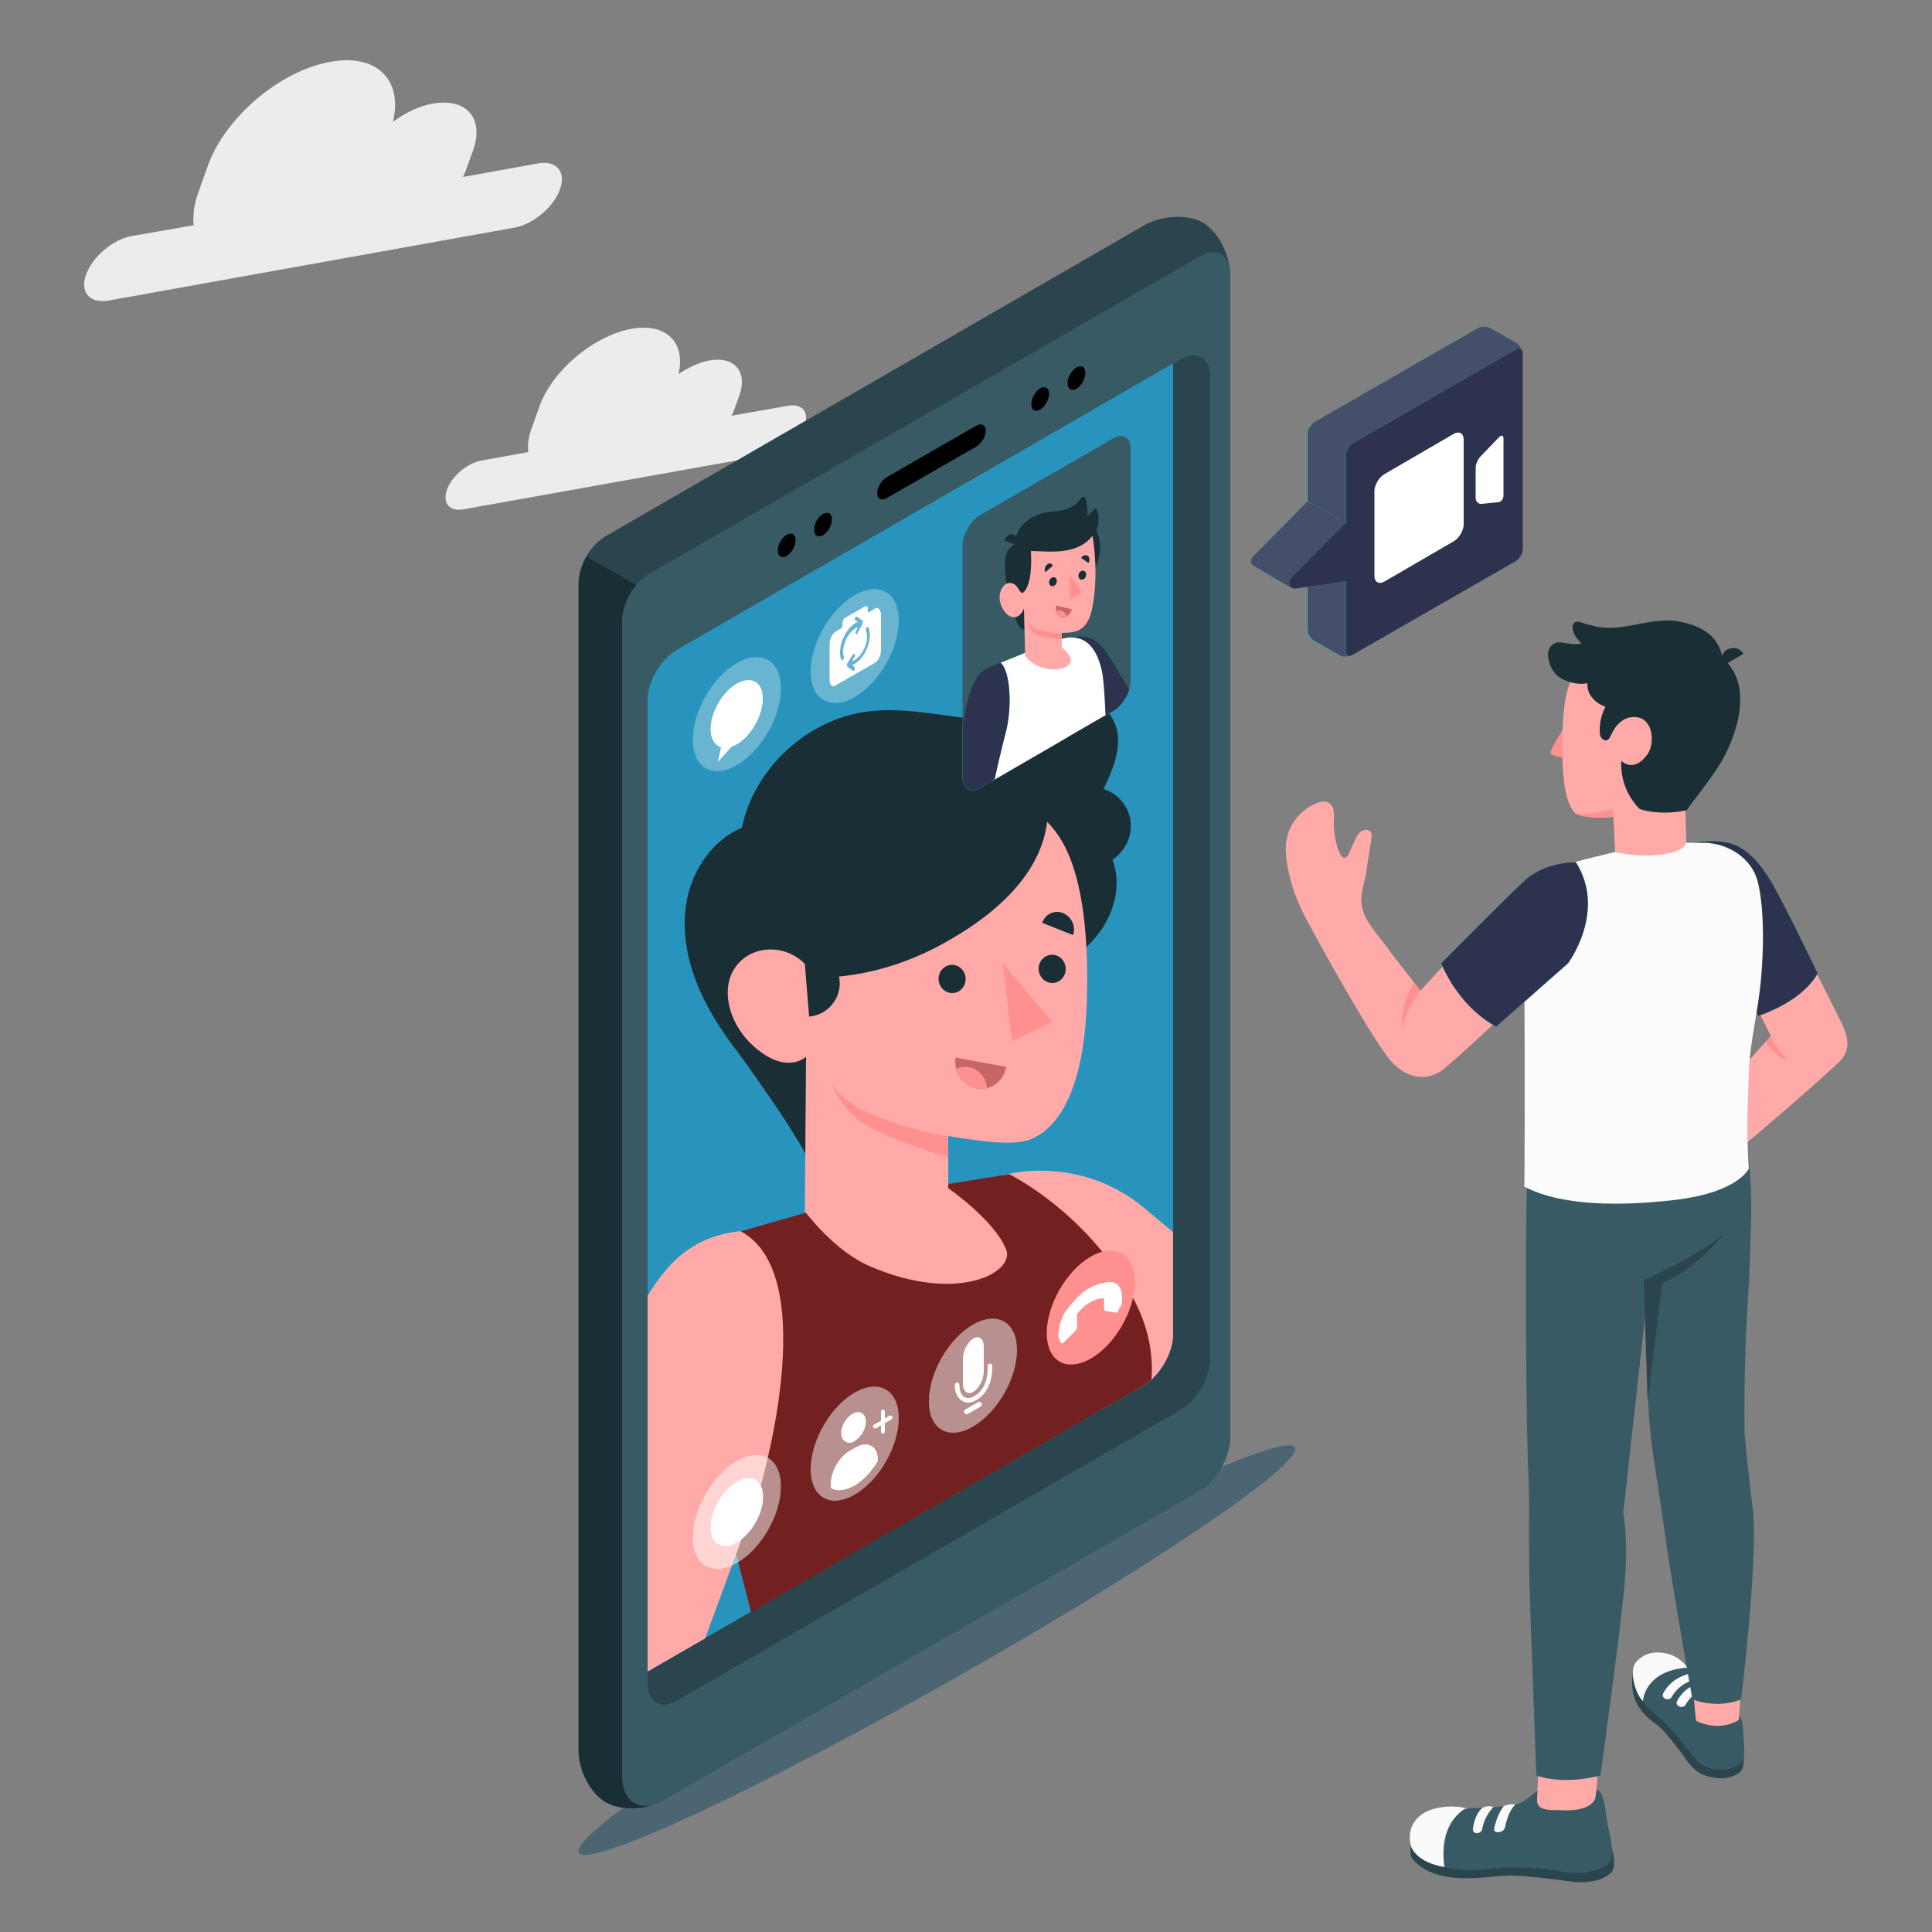 <?xml version="1.0" encoding="utf-8"?>
<!-- Generator: Adobe Illustrator 24.0.1, SVG Export Plug-In . SVG Version: 6.00 Build 0)  -->
<svg version="1.1" id="Capa_1" xmlns="http://www.w3.org/2000/svg" xmlns:xlink="http://www.w3.org/1999/xlink" x="0px" y="0px"
	 viewBox="0 0 500 500" style="enable-background:new 0 0 500 500;" xml:space="preserve">
<rect x="0" y="0" width="500" height="500" fill="#808080" stroke="none"/>
<style type="text/css">
	.st0{opacity:0.46;fill:#104765;}
	.st1{fill:#ECECEC;}
	.st2{fill:#2B454E;}
	.st3{fill:#1A2E35;}
	.st4{fill:#375A64;}
	.st5{fill:#00DFBF;}
	.st6{opacity:0.6;fill:#4363BD;}
	.st7{fill:#FFAAA8;}
	.st8{fill:#732021;}
	.st9{opacity:0.2;fill:#732021;}
	.st10{fill:#C76668;}
	.st11{fill:#FF9090;}
	.st12{fill-rule:evenodd;clip-rule:evenodd;fill:#FFFFFF;}
	.st13{opacity:0.5;fill:#FFFFFF;}
	.st14{fill:#FFFFFF;}
	.st15{opacity:0.3;fill:#FFFFFF;}
	.st16{fill:#2D334E;}
	.st17{fill:#FAFAFA;}
	.st18{fill:#FBFBFB;}
	.st19{fill:#464F69;}
</style>
<g>
	<path class="st0" d="M335.1,374.6c2.3,4.2-37.3,31-88.5,60c-51.2,29-94.5,49.1-96.8,44.9c-2.3-4.2,37.3-31,88.5-60
		C289.5,390.5,332.8,370.4,335.1,374.6z"/>
	<g id="Clouds_2_">
		<path id="XMLID_714_" class="st1" d="M139.2,42.3l-19.4,3.5c0.3-0.7,0.7-1.4,0.9-2.1l1.7-4.7c3-8.3-1.6-13.7-10.3-12.2
			c-3.5,0.6-7.1,2.3-10.4,4.7c2.6-10.8-4.2-17.7-16.2-15.5c-13,2.3-27.1,14.3-31.6,26.6l-2.5,7c-1.2,3.2-1.5,6.1-1.3,8.7L34,61.1
			C29.2,62,24,66.4,22.3,71c-1.7,4.6,0.9,7.6,5.7,6.8l105.2-18.9c4.8-0.9,10.1-5.3,11.7-9.9C146.6,44.5,144,41.4,139.2,42.3z"/>
		<path id="XMLID_682_" class="st1" d="M204,105l-14.7,2.6c0.3-0.5,0.5-1,0.7-1.6l1.3-3.5c2.3-6.3-1.2-10.4-7.8-9.2
			c-2.6,0.5-5.4,1.8-7.9,3.5c1.9-8.2-3.2-13.3-12.2-11.7c-9.8,1.8-20.5,10.8-23.8,20.1l-1.9,5.3c-0.9,2.4-1.2,4.6-1,6.5l-12.2,2.2
			c-3.6,0.7-7.6,4-8.8,7.5c-1.3,3.5,0.7,5.8,4.3,5.1l79.4-14.2c3.6-0.7,7.6-4,8.8-7.5C209.5,106.6,207.6,104.4,204,105z"/>
	</g>
	<g id="Mobile_2_">
		<path class="st2" d="M296.3,58.2l-139.1,80.3c-4.5,2.6-7.2,7.2-7.5,12.4l0,302.2c0,5.1,3.1,11,7,13.3c3.9,2.2,10.6,2,15-0.6
			l138.6-80c4.4-2.5,8-8.8,8-13.8l0-301.1c0-5.1-3.1-11-7-13.3C307.5,55.4,300.8,55.7,296.3,58.2z"/>
		<path class="st3" d="M169.9,466.8c-4.3,1.7-9.7,1.6-13.1-0.4c-3.9-2.2-7-8.2-7-13.3l0-302.2c0-2,0.5-4.1,2-6.8l12.9,7.3
			c-2.4,3-3.6,6.1-3.7,9.3l0,298.9C161,465.8,164.8,468.7,169.9,466.8z"/>
		<path class="st4" d="M168,148.5c-3.9,2.2-7,7.7-7,12.2l0,298.9c0,6.9,4.9,9.7,10.8,6.3l138.6-80c4.4-2.5,8-8.8,8-13.8l0-301.1
			c0-5.1-3.6-7.1-8-4.6L168,148.5z"/>
		<path class="st2" d="M175.2,168.3c-4.2,2.4-7.6,8.3-7.6,13.1l0,254.3c0,4.8,3.4,6.8,7.6,4.4l130.4-75.3c4.2-2.4,7.6-8.3,7.6-13.1
			l0-254.3c0-4.8-3.4-6.8-7.6-4.4L175.2,168.3z"/>
		<path class="st5" d="M303.6,345.3l0-251.2l-128.4,74.1c-4.2,2.4-7.6,8.3-7.6,13.1l0,251.2L296,358.5
			C300.2,356,303.6,350.1,303.6,345.3z"/>
		<path class="st6" d="M303.6,345.3l0-251.2l-128.4,74.1c-4.2,2.4-7.6,8.3-7.6,13.1l0,251.2L296,358.5
			C300.2,356,303.6,350.1,303.6,345.3z"/>
		<g>
			<path d="M229.5,123.5l23.1-13.3c1.4-0.8,2.5-0.2,2.5,1.3c0,1.5-1.1,3.3-2.5,4.1l-23.1,13.3c-1.4,0.8-2.5,0.2-2.5-1.3
				C227,126.1,228.2,124.3,229.5,123.5z"/>
			<g>
				<path d="M269.2,100.5c1.3-0.7,2.3-0.1,2.3,1.4c0,1.5-1,3.3-2.3,4.1c-1.3,0.7-2.3,0.1-2.3-1.4
					C266.9,103.1,267.9,101.3,269.2,100.5z"/>
				<path d="M278.6,95.1c1.3-0.7,2.3-0.1,2.3,1.4c0,1.5-1,3.3-2.3,4.1c-1.3,0.7-2.3,0.1-2.3-1.4C276.2,97.7,277.3,95.9,278.6,95.1z"
					/>
				<path d="M203.6,138.4c1.3-0.7,2.3-0.1,2.3,1.4c0,1.5-1,3.3-2.3,4.1c-1.3,0.7-2.3,0.1-2.3-1.4C201.3,141,202.3,139.1,203.6,138.4
					z"/>
				<path d="M213,133c1.3-0.7,2.3-0.1,2.3,1.4c0,1.5-1,3.3-2.3,4.1c-1.3,0.7-2.3,0.1-2.3-1.4C210.7,135.5,211.7,133.7,213,133z"/>
			</g>
		</g>
	</g>
	<g id="Character_1_">
		<path class="st7" d="M303.6,318.9v26.4c0,4-2.4,8.8-5.6,11.7c-0.6,0.6-1.3,1.1-2,1.5l-2.4,1.4c-11-9.2-19.4-16.3-19.4-16.3
			c-19-22.4-16.8-39.3-14.5-39.5c0.3,0,0.7-0.1,1.4-0.3h0c4.9-1.1,20.9-3,35.1,8.9C298,314.2,300.5,316.3,303.6,318.9z"/>
		<g>
			<path class="st8" d="M298,357c-0.6,0.6-1.3,1.1-2,1.5l-2.4,1.4l-99.2,57.3c-3.1-11.9-8.2-31.7-8.3-32c0-0.2,11.2-16.9,12-36.5
				c0.8-19.5-4.7-28.1-6.4-30c0.8-0.3,18.5-5.3,18.5-5.3l35.3-7l15.7-2.5h0c0,0,21.3,10.4,32.9,33.7
				C297.6,344.8,298.4,351.4,298,357z"/>
			<path class="st9" d="M298,357c-0.6,0.6-1.3,1.1-2,1.5l-2.4,1.4l-99.2,57.3c-3.1-11.9-8.2-31.7-8.3-32c0-0.2,11.2-16.9,12-36.5
				c0.8-19.5-4.7-28.1-6.4-30c0.8-0.3,18.5-5.3,18.5-5.3l35.3-7l15.7-2.5h0c0,0,21.3,10.4,32.9,33.7
				C297.6,344.8,298.4,351.4,298,357z"/>
		</g>
		<path class="st7" d="M191.6,318.6c-10.6,1.2-17.7,6.2-24,16.8l0,97.2l14.9-8.6l13.8-37.6C196.4,386.4,213.4,330.1,191.6,318.6z"/>
		<g>
			<g id="XMLID_2775_">
				<path id="XMLID_2779_" class="st3" d="M208.6,299.9c0.4-1.3-2.8-5.6-3.4-6.8c-1.4-2.3-2.9-4.6-4.4-6.8
					c-3.3-4.7-6.4-9.4-9.8-13.9c-3.8-5-7.3-10.2-9.8-15.9c-3.3-7.4-5-15.8-3.4-23.7c1.6-8,6.7-15.4,14.2-18.6
					c3.2-15.5,17.1-28.2,32.8-30.1c16.3-2,33.5,6.7,49.3-0.6c2-0.9,3.9-2.1,6-2.3c4.8-0.5,8.8,4.4,9.2,9.2c0.4,4.8-1.6,9.4-3.7,13.8
					c3.7,1.1,6.6,4.6,7,8.4c0.5,3.8-1.5,7.8-4.7,9.9c2.7,7,0.1,15.2-5,20.8s-12.1,8.9-19.2,11.3c-7.1,2.4-14.5,4-21.4,7
					C226,268.5,213.4,283,208.6,299.9z"/>
			</g>
			<g id="XMLID_939_">
				<g id="XMLID_940_">
					<g id="XMLID_1397_">
						<path id="XMLID_1401_" class="st7" d="M271,212.7c3.7,3.8,11.1,12.8,10.3,45.5c-0.7,27.7-9.7,34.5-14.2,36.5
							c-4.5,2-13.2,0.7-21.7-0.7l0,13.5c0,0,12,8.3,15,15.9c2.3,5.9-12.6,14.1-35.3,4.3c-9.3-4-16.8-14.2-16.8-14.2l0.3-40
							c0,0-5,4.8-13.4-2.6c-7-6.1-9.3-16.4-3.8-21.9c5.4-5.5,15.5-4,19.3,3.9c0,0,15.2,1.3,33.2-8.6
							C261.8,234.5,269.7,223.4,271,212.7z"/>
					</g>
					<g id="XMLID_1129_">
						<path id="XMLID_1130_" class="st3" d="M249.9,253.2c0.1,2-1.4,3.7-3.3,3.8c-1.9,0.1-3.6-1.5-3.7-3.5c-0.1-2,1.4-3.7,3.3-3.8
							C248.2,249.6,249.8,251.2,249.9,253.2z"/>
					</g>
					<g>
						<g id="XMLID_1118_">
							<path id="XMLID_1126_" class="st10" d="M247.3,273.7l13.1,2.4c-0.6,3.7-4,6.2-7.6,5.6C249.2,281,246.7,277.4,247.3,273.7z"/>
						</g>
						<path class="st11" d="M252.8,281.7c0.9,0.2,1.8,0.1,2.6-0.1c-0.1-3-2.6-5.5-5.7-5.5c-0.8,0-1.6,0.2-2.3,0.5
							C248.1,279.1,250.1,281.2,252.8,281.7z"/>
					</g>
					<g id="XMLID_953_">
						<path id="XMLID_1023_" class="st3" d="M277.7,242l-8-3.2c0.8-2.2,3.2-3.4,5.4-2.5C277.3,237.2,278.5,239.7,277.7,242z"/>
					</g>
					<g id="XMLID_945_">
						<path id="XMLID_946_" class="st3" d="M275.8,250.6c0.1,2-1.4,3.7-3.3,3.8c-1.9,0.1-3.6-1.5-3.7-3.5c-0.1-2,1.4-3.7,3.3-3.8
							C274.1,247,275.7,248.6,275.8,250.6z"/>
					</g>
					<g id="XMLID_943_">
						<polygon id="XMLID_944_" class="st11" points="259.5,249.2 261.9,269.5 272.3,264.5 						"/>
					</g>
					<g id="XMLID_941_">
						<path id="XMLID_942_" class="st11" d="M245.4,294c-8.9-1.2-27.2-6.5-30.1-13.8c0,0,0.9,4.6,6.4,9.3c5.5,4.7,23.7,10,23.7,10
							L245.4,294z"/>
					</g>
				</g>
			</g>
			<path id="XMLID_620_" class="st3" d="M209.4,263.1c4.7-0.4,8.3-4.6,7.9-9.3c-0.4-4.7-4.6-8.3-9.3-7.9L209.4,263.1z"/>
		</g>
	</g>
	<g id="Icons">
		<g>
			<path class="st11" d="M282.3,351.6c6.3-3.6,11.4-12.5,11.4-19.8c0-7.3-5.1-10.2-11.4-6.6c-6.3,3.6-11.4,12.5-11.4,19.8
				C270.9,352.3,276,355.2,282.3,351.6z"/>
			<path id="XMLID_393_" class="st12" d="M275.8,346.9c0.4-0.4,2.2-2.1,2.5-2.5c0.3-0.4,0.5-0.6,0.5-1.2c-0.1-0.6-0.1-2.1-0.1-2.6
				c0-0.5,0.1-0.8,0.5-1.1c0.4-0.4,1.4-1.7,3.2-2.6c1.3-0.8,2.6-0.9,3-0.9c0.4,0,0.4,0.4,0.3,0.8c0,0.3,0,0.8,0,1.2
				c0,0.1,0,0.2,0,0.3c0,0.2,0.1,0.4,0.1,0.6c0.1,0.3,0.2,0.4,0.4,0.4c0.2,0,1.8,0.3,2.4,0.4c0.7,0.1,0.8-0.4,0.9-0.7
				c0.1-0.3,0.3-0.6,0.5-0.9c0.2-0.3,0.4-0.9,0.4-1.6c0-0.7,0.1-2.6-1-3.9c-0.3-0.3-0.6-0.5-0.9-0.6c-1-0.4-2.2-0.1-2.5-0.1
				c-0.3,0.1-4.2,0.5-7.7,4.4c-3.5,4-3.2,4.3-3.6,5.3c-0.4,0.9-1,3.5-0.7,4.6c0.3,1,0.7,1.6,0.9,1.5
				C275.2,347.5,275.5,347.2,275.8,346.9z"/>
		</g>
		<g>
			<path class="st13" d="M251.8,369.2c6.3-3.6,11.4-12.5,11.4-19.8c0-7.3-5.1-10.2-11.4-6.6c-6.3,3.6-11.4,12.5-11.4,19.8
				C240.3,369.9,245.5,372.9,251.8,369.2z"/>
			<g>
				<path class="st14" d="M251.9,360.2L251.9,360.2c-1.5,0.9-2.7-0.1-2.7-2.1v-6.4c0-2,1.2-4.4,2.7-5.3l0,0c1.5-0.9,2.7,0.1,2.7,2.1
					v6.4C254.6,357,253.4,359.3,251.9,360.2z"/>
				<path class="st14" d="M250.6,363c-0.6,0-1.2-0.2-1.7-0.5c-1.2-0.8-1.8-2.2-1.8-4.1c0-0.4,0.3-0.6,0.6-0.6c0.4,0,0.6,0.3,0.6,0.6
					c0,1.4,0.4,2.6,1.2,3.1c0.6,0.4,1.3,0.4,2.1,0.1c3.8-1.7,4.1-6.2,4-8c0-0.4,0.3-0.7,0.6-0.7c0,0,0,0,0,0c0.3,0,0.6,0.3,0.6,0.6
					c0.1,4.4-1.7,7.8-4.8,9.2C251.6,362.9,251.1,363,250.6,363z"/>
				<path class="st14" d="M250.2,366c-0.2,0-0.4-0.1-0.6-0.3c-0.2-0.3-0.1-0.7,0.2-0.9l3.3-1.9c0.3-0.2,0.7-0.1,0.9,0.2
					s0.1,0.7-0.2,0.9l-3.3,1.9C250.5,366,250.3,366,250.2,366z"/>
			</g>
		</g>
		<g>
			<path class="st13" d="M221.2,386.8c6.3-3.6,11.4-12.5,11.4-19.8c0-7.3-5.1-10.2-11.4-6.6c-6.3,3.6-11.4,12.5-11.4,19.8
				C209.8,387.5,214.9,390.5,221.2,386.8z"/>
			<g id="XMLID_1298_">
				<g id="XMLID_1302_">
					<path id="XMLID_1303_" class="st14" d="M219.8,373.4c-0.4,0-0.7-0.1-1-0.3c-0.7-0.4-1.1-1.2-1.1-2.2c0-1.9,1.3-4.1,2.9-5v0
						c0.9-0.5,1.8-0.6,2.4-0.2c0.7,0.4,1.1,1.2,1.1,2.2c0,1.9-1.3,4.1-2.9,5C220.8,373.3,220.3,373.4,219.8,373.4z"/>
				</g>
				<path class="st14" d="M230.9,366.6c-0.1-0.3-0.5-0.3-0.7-0.2l-1.2,0.7v-1.8c0-0.3-0.2-0.5-0.5-0.5c-0.3,0-0.5,0.2-0.5,0.5v2.4
					l-1.8,1c-0.3,0.1-0.3,0.5-0.2,0.7c0.1,0.2,0.3,0.3,0.5,0.3c0.1,0,0.2,0,0.3-0.1l1.2-0.7v1.6c0,0.3,0.2,0.5,0.5,0.5
					c0.3,0,0.5-0.2,0.5-0.5v-2.2l1.8-1C230.9,367.2,231,366.9,230.9,366.6z"/>
				<g id="XMLID_1299_">
					<path id="XMLID_1300_" class="st14" d="M225.5,374.2c-1.1-0.6-2.5-0.5-3.9,0.3l-1.6,0.9c-2.8,1.6-5,5.4-5,8.6v1.1
						c1.6,0.9,3.7,0.7,6.1-0.6c2.4-1.4,4.5-3.7,6.1-6.4v-0.3C227.2,376.1,226.6,374.8,225.5,374.2z"/>
				</g>
			</g>
		</g>
		<g>
			<path class="st13" d="M190.7,404.5c6.3-3.6,11.4-12.5,11.4-19.8c0-7.3-5.1-10.2-11.4-6.6c-6.3,3.6-11.4,12.5-11.4,19.8
				C179.3,405.2,184.4,408.1,190.7,404.5z"/>
			<path class="st14" d="M190.7,399.2c3.8-2.2,6.8-7.5,6.8-11.8c0-4.4-3.1-6.1-6.8-3.9c-3.8,2.2-6.8,7.5-6.8,11.8
				S186.9,401.3,190.7,399.2z"/>
		</g>
		<g>
			<path class="st15" d="M190.7,198c6.3-3.6,11.4-12.5,11.4-19.8c0-7.3-5.1-10.2-11.4-6.6c-6.3,3.6-11.4,12.5-11.4,19.8
				C179.3,198.7,184.4,201.7,190.7,198z"/>
			<path class="st14" d="M190.7,176.9c-3.8,2.2-6.8,7.5-6.8,11.8c0,2.6,1.1,4.2,2.7,4.7l-0.8,3.8l3.5-3.9c0.4-0.2,0.9-0.4,1.3-0.6
				c3.8-2.2,6.8-7.5,6.8-11.8C197.5,176.5,194.5,174.8,190.7,176.9z"/>
		</g>
		<g>
			<path class="st15" d="M221.2,180.4c6.3-3.6,11.4-12.5,11.4-19.8c0-7.3-5.1-10.2-11.4-6.6c-6.3,3.6-11.4,12.5-11.4,19.8
				C209.8,181.1,214.9,184,221.2,180.4z"/>
			<path class="st14" d="M226.4,157.5l-1.8,1.1v-1c0-0.6-0.3-0.9-0.7-0.7l-5.2,3c-0.4,0.2-0.7,0.9-0.7,1.5v1l-1.8,1.1
				c-0.8,0.5-1.5,1.9-1.5,3.2v9.3c0,1.3,0.7,1.9,1.5,1.4l10.3-5.9c0.8-0.5,1.5-1.9,1.5-3.2V159C227.9,157.7,227.2,157,226.4,157.5z
				 M218.2,170.7c-0.1,0.1-0.1,0.1-0.2,0.1c-0.1,0.1-0.3,0.1-0.3-0.1c-0.2-0.5-0.3-1.2-0.3-1.9c0-2.9,1.8-6.2,3.9-7.5
				c0.2-0.1,0.4-0.2,0.7-0.3l-0.6-0.4c-0.2-0.1-0.2-0.4-0.1-0.7c0.1-0.3,0.3-0.4,0.5-0.3l1.4,1c0.1,0.1,0.1,0.2,0.1,0.4
				c0,0.2,0,0.4-0.1,0.5l-1.3,2.4c0,0.1-0.1,0.1-0.1,0.2c-0.1,0.1-0.3,0.1-0.3,0c-0.1-0.2-0.1-0.5,0-0.8l0.6-1
				c-0.2,0.1-0.4,0.2-0.7,0.3c-1.7,1-3.2,3.7-3.2,6c0,0.6,0.1,1.1,0.3,1.6C218.4,170.1,218.4,170.5,218.2,170.7z M221.2,171.8
				c-0.2,0.1-0.5,0.2-0.7,0.3l0.6,0.5c0.1,0.1,0.2,0.5,0.1,0.7c-0.1,0.1-0.1,0.2-0.2,0.3c-0.1,0.1-0.2,0.1-0.3,0l-1.4-1.1
				c-0.1-0.1-0.1-0.2-0.1-0.4c0-0.2,0.1-0.4,0.1-0.5l1.4-2.2c0.2-0.2,0.4-0.3,0.5-0.1c0.1,0.2,0.1,0.5-0.1,0.8l-0.6,1
				c0.2-0.1,0.4-0.2,0.7-0.3c1.7-1,3.2-3.7,3.2-6c0-0.6-0.1-1.1-0.3-1.6c-0.1-0.2,0-0.5,0.2-0.8c0.2-0.2,0.4-0.2,0.5,0
				c0.2,0.5,0.3,1.2,0.3,1.9C225.1,167.2,223.4,170.5,221.2,171.8z"/>
		</g>
	</g>
	<g id="Box_Character">
		<path class="st4" d="M288,113.5l-34.3,19.8c-2.6,1.5-4.6,5.1-4.6,8.1v59.8c0,3,2.1,4.2,4.6,2.7L288,184c2.6-1.5,4.6-5.1,4.6-8.1
			l0-59.8C292.7,113.2,290.6,112,288,113.5z"/>
		<g id="XMLID_399_">
			<path class="st5" d="M292.3,178.4c-0.7,2.3-2.4,4.6-4.3,5.7l-1.9,1.1l-0.9,0.5c-3-4.2-5.7-8.1-5.7-8.1c-1-2.7-1.6-5.1-2.1-7
				c0,0,0,0,0,0c-0.8-3.4-1-5.5-1-5.5s0,0,0,0c0.3-0.1,3.3-1,5.9,0c1.6,0.6,3.3,2.3,4.5,4.3C287.9,171,290.2,174.9,292.3,178.4z"/>
			<path class="st16" d="M292.3,178.4c-0.7,2.3-2.4,4.6-4.3,5.7l-1.9,1.1l-0.9,0.5c-3-4.2-5.7-8.1-5.7-8.1c-1-2.7-1.6-5.1-2.1-7
				c0,0,0,0,0,0c-0.8-3.4-1-5.5-1-5.5s0,0,0,0c0.3-0.1,3.3-1,5.9,0c1.6,0.6,3.3,2.3,4.5,4.3C287.9,171,290.2,174.9,292.3,178.4z"/>
			<g>
				<path class="st14" d="M286.1,185.1l-0.9,0.5l-8.8,5.1l-1.3,0.8l-17.6,10.2l-0.7,0.4l-0.1-3l0.9-14.1c0-2.7,1.4-13.5,1.4-13.5
					l4-1.6l2.4-1l0.8-0.3l0.3-0.1l6.7-2.7c0.4-0.2,0.9-0.3,1.3-0.4c0,0,0,0,0,0c0.1,0,0.3-0.1,0.4-0.1c0.6-0.1,1.1-0.2,1.6-0.3h0
					c5-0.4,7.6,3.3,8.8,9.3C285.6,176.1,285.9,180.2,286.1,185.1z"/>
			</g>
			<path class="st5" d="M260.5,188.7c0,0-1.7,6.5-3.1,13l-0.7,0.4l-3.2,1.9c-2.4,1.3-4.4,0-4.4-2.8v-13.5c0.9-5.7,1.9-9.5,3.4-12
				c1.5-2.6,3.9-3.3,6.4-4.2C261.1,173.1,262.1,181.2,260.5,188.7z"/>
			<path class="st16" d="M260.5,188.7c0,0-1.7,6.5-3.1,13l-0.7,0.4l-3.2,1.9c-2.4,1.3-4.4,0-4.4-2.8v-13.5c0.9-5.7,1.9-9.5,3.4-12
				c1.5-2.6,3.9-3.3,6.4-4.2C261.1,173.1,262.1,181.2,260.5,188.7z"/>
			<g id="XMLID_530_">
				<g id="XMLID_516_">
					<path class="st3" d="M263.6,140.3c0,0-2.3,0.8-3.1,2.9c-0.7,1.9-0.5,6,0.5,10.4c1,4.4,1.9,7,2.5,8.1c0.6,1.2,1.7,1.3,1.7,1.3
						l-0.1-5.4l-0.2-3.7c0,0,2.1-3.7,2.3-6.4c0.3-3.5-0.3-4.8-0.3-4.8L263.6,140.3z"/>
					<path id="XMLID_521_" class="st3" d="M263.1,141l-3.2-1.1c0.5-1.2,1.5-1.9,2.4-1.6C263.2,138.6,263.5,139.8,263.1,141z"/>
					<path id="XMLID_520_" class="st3" d="M267.3,144.8c0,5.6,3.9,9.4,8.7,8.5c4.8-0.9,8.7-6.1,8.7-11.6c0-5.6-3.9-9.4-8.7-8.5
						C271.2,134.1,267.3,139.3,267.3,144.8z"/>
					<path id="XMLID_519_" class="st7" d="M265,153.2c-0.8,0.9-1.4-1-2.1-1.7c-0.7-0.7-2.8-1.4-3.9,1.4c-1.1,2.9,1,6.1,2.6,6.7
						c2.4,0.8,3.4-2.1,3.4-2.1l0.3,12.1c2.3,3.6,7.7,4.3,10.3,3.1c2.9-1.3,1.1-3.5-0.8-5.2l0-3.7c0,0,2.6,0,3.9-0.5
						c2.1-0.8,3.3-2.8,3.9-5.6c1-4.5,1.4-11.8,0-19.9c-2.4-1.7-10.7,0.1-15.8,4.7C267.2,150,265.8,152.3,265,153.2z"/>
					<path class="st3" d="M283.8,131.8c-0.1-0.1-0.2-0.2-0.3-0.2c-0.1,0-0.2,0.1-0.3,0.2c-0.3,0.3-1,1.1-1.9,1.8c0.2-1,0.2-2,0-3
						c-0.1-0.6-0.2-2-0.9-2c-0.4,0-0.7,0.4-1,0.8c-2.6,3.3-6,2.6-9.2,3.3c-2.6,0.6-5.8,2.4-7,5.5c-0.5,1.5-0.6,2.9,0.4,3.6
						c0.9,0.6,2.1,0.8,3.2,0.8c5.3,0.1,12.8,1.3,16.7-5c0.6-0.9,0.8-1.9,0.8-3.1C284.4,133.3,284.2,132.6,283.8,131.8
						C283.8,131.8,283.8,131.8,283.8,131.8z"/>
					<path id="XMLID_518_" class="st11" d="M274.8,163.9c0,0-4.8-0.3-6.5-1c-1.1-0.5-2-1.5-2.3-2.2c0,0,0.3,1.6,1.3,2.9
						c1.2,1.6,7.5,1.8,7.5,1.8L274.8,163.9z"/>
				</g>
				<g id="XMLID_446_">
					<path id="XMLID_512_" class="st3" d="M273.5,150.4c0,0.6-0.4,1.2-1,1.3c-0.5,0.1-1-0.3-1-1c0-0.6,0.4-1.2,1-1.3
						C273.1,149.3,273.5,149.7,273.5,150.4z"/>
					<path id="XMLID_504_" class="st3" d="M272.5,146.4l-2,1.7c-0.3-0.6-0.1-1.5,0.5-2C271.5,145.6,272.2,145.8,272.5,146.4z"/>
					<path id="XMLID_455_" class="st10" d="M273.4,156.7l4,1c-0.4,1.4-1.6,2.3-2.7,2C273.6,159.4,273,158.1,273.4,156.7z"/>
					<path class="st11" d="M274.1,158c-0.3,0-0.5,0.1-0.7,0.1c0.2,0.7,0.6,1.3,1.3,1.5c0.5,0.1,0.9,0,1.4-0.2
						C275.7,158.6,275,158,274.1,158z"/>
					<path id="XMLID_454_" class="st3" d="M281.7,145.7l-1.9-1.3c0.4-0.7,1.1-0.9,1.6-0.6C282,144.1,282.1,145,281.7,145.7z"/>
					<path id="XMLID_533_" class="st3" d="M281.1,148.7c0,0.6-0.4,1.2-1,1.3c-0.5,0.1-1-0.3-1-1c0-0.6,0.4-1.2,1-1.3
						C280.7,147.6,281.1,148.1,281.1,148.7z"/>
					<polygon id="XMLID_532_" class="st11" points="276.6,148.5 277,155.1 280,153.3 					"/>
				</g>
			</g>
		</g>
	</g>
	<g id="Character_2_">
		<g>
			<g id="XMLID_5282_">
				<path id="XMLID_1309_" class="st7" d="M439.7,218.1c8.4-0.6,12.7,1.1,18,10.2c5.9,10.2,18.4,35.4,19.2,37.1
					c1.4,3.2,2.1,6.6-1,9.5c-8.3,7.8-24,21-24,21l-5.8-14.2l12.2-13.6l-10.3-20.5L439.7,218.1z"/>
			</g>
			<path class="st11" d="M458.2,268.2c1.6,3,4.5,6.4,4.5,6.4s-3.6-1.3-5.7-5L458.2,268.2z"/>
			<path class="st5" d="M437.7,218.2c0,0,5.2-1.1,9.5-0.1c4.3,1,7.9,4.4,11.6,10.8c3.7,6.5,11.6,23,11.6,23s-3,6.7-15.3,11
				l-14.8-21.4L437.7,218.2z"/>
			<path class="st16" d="M437.7,218.2c0,0,5.2-1.1,9.5-0.1c4.3,1,7.9,4.4,11.6,10.8c3.7,6.5,11.6,23,11.6,23s-3,6.7-15.3,11
				l-14.8-21.4L437.7,218.2z"/>
		</g>
		<g id="XMLID_1112_">
			<g>
				<path class="st2" d="M365.4,476.3c-0.4,1.2-0.5,3.6-0.1,4.4c0.4,0.9,3.1,3.8,8.5,4.9c5.4,1.1,12.8,0,16-0.2
					c3.2-0.2,13.2,1,16.4,1.5c5,0.7,8.9-0.4,10.7-2.2c0.7-0.7,0.8-1.7,0.8-2.6c-0.1-2.1-0.3-2.5-0.5-3.6L365.4,476.3z"/>
				<g id="XMLID_1307_">
					<g id="XMLID_1308_">
						<path id="XMLID_1316_" class="st4" d="M416.3,473.2c0.1,0.4,0.2,0.8,0.3,1.3c0.4,2.1,0.7,4.4,0.5,6.5
							c-0.6,1.6-2.4,2.5-3.8,2.9c-3.8,1.2-6.6,1-10.8,0.2c-2.5-0.5-9.7-1-12.7-0.8c-3.3,0.2-7.8,0.9-11.1,0.6
							c-2.8-0.3-5.6-0.6-8.2-1.7c-2.2-0.9-4.4-2.1-5-4.4c-0.6-4.8,1.3-6.9,3.6-8.2c2.4-1.4,5.5-1.2,8.9-1.5c3.1-0.2,5.4-0.2,8.1-0.4
							c1.9-0.1,5.3-0.4,7.1-1c2.1-0.7,4.2-3.3,5.1-3.4c0,0,13.8-0.1,15.1,0c1.5,0.1,2,4.8,2.2,5.9c0.1,0.8,0.2,1.7,0.4,2.4
							C416,472.2,416.2,472.7,416.3,473.2z"/>
					</g>
				</g>
				<path class="st17" d="M373.8,483.2c-0.4-3.4-1-10.9,5.3-15.1l0.8,0c0,0-3.7-1.3-8.7,0s-7.3,5.4-6,9.7
					C365.1,477.8,366.3,481.9,373.8,483.2z"/>
				<path class="st17" d="M392.2,467c-2,1.8-2.7,5.9-2.7,5.9c-0.3,1.5-3.1,1.8-2.8,0.3c0,0,0.6-3.3,2.4-5.7
					C389.1,467.5,390.4,466.7,392.2,467z"/>
				<path class="st17" d="M386.5,467.7c0,0-2.2,1.9-2.9,5.6c-0.3,1.5-2.6,1.5-2.4,0c0,0,0.3-3.6,2.4-5.4
					C384.4,467.4,385.8,467.3,386.5,467.7z"/>
			</g>
			<g>
				<g id="XMLID_5230_">
					<path id="XMLID_5231_" class="st7" d="M413.8,453.3c0,0-0.4,8.9-0.9,11.8c-0.3,1.7-2.6,3.6-8.2,3.4c-4-0.1-7.1,0.2-6.9-2.9
						l0.4-9.1L413.8,453.3z"/>
				</g>
			</g>
			<g>
				<path id="XMLID_5229_" class="st2" d="M422.6,432.4c-0.2,2.4-0.5,4.6,0.5,7.3c1.4,3.8,4.4,5.6,6.2,7.1c1.8,1.5,3.5,3.9,5.1,5.9
					c1.7,2.1,2.1,3.5,4.8,5.7c1.7,1.4,6.4,2.5,9.2,1.3c2.3-1,3-1.7,2.9-5.2c-0.1-3.4-11.1-4.6-11.1-4.6L422.6,432.4z"/>
				<path id="XMLID_1306_" class="st4" d="M449.9,444.1c0.9,0.3,1.2,2,1.3,5.4c0.1,2.6,1.2,6.3-2.5,7.9c-3,1.3-7.8,0.4-9.8-2
					c-2.5-3-4.2-5.7-7.8-9.3c-3.1-3.2-6.4-4.3-7.8-10.6c-0.9-4.1-0.2-5.8,2.7-7c4-1.6,10.2,3.7,13.4,4.5
					C442.2,433.8,449,443.8,449.9,444.1z"/>
				<path id="XMLID_1296_" class="st17" d="M439.5,433.1c-0.2,0-0.3-0.1-0.5-0.2c-5.7,0.5-8,4.2-8.6,5.4c-0.5,1.1,1.1,2,2.1,1.1
					c2.2-4.2,6.8-5.1,8.6-5.3C440.4,433.5,439.9,433.2,439.5,433.1z"/>
				<path id="XMLID_1295_" class="st17" d="M442,435c-5.3,0.7-7.5,4.2-8,5.3c-0.5,1.1,1.1,2,2.1,1.1c1.8-3.3,5-4.6,7.2-5.1
					C442.9,435.9,442.4,435.4,442,435z"/>
				<g id="XMLID_1293_">
					<path id="XMLID_1294_" class="st7" d="M450.5,438l-0.5,7.1c0,0-4.5,3.3-11,0.3c-0.2-0.4-0.7-6.8-0.7-6.8L450.5,438z"/>
				</g>
				<path id="XMLID_1291_" class="st17" d="M425.2,440.2c0,0,0.3-7.6,11.1-8.6l0.6,0.3c0,0-1.7-3-5.3-3.9c-3.6-0.9-6.4,0-8.3,2.3
					C421.5,432.6,423.4,438.8,425.2,440.2z"/>
			</g>
			<g id="XMLID_1207_">
				<path id="XMLID_1289_" class="st4" d="M453.6,390.5c-1.5-12.5-2.1-19.4-2.1-19.4s-0.3-17.6,0.8-33.8c0.5-7.1,0.7-15,0.9-22.1
					c0.2-10.4-0.9-19-1.9-23.6c0,0-55.3-11-56,9.3c-0.8,24.3-0.2,73.2,0.2,79.5c0.5,8.9-0.1,17.9,0.5,35.2
					c0.5,14.4,1.6,43.9,1.6,43.9c7.6,2.6,16.6,0,16.6,0s5.7-41.2,6.4-51.4c0.7-11-0.5-16.6-0.5-16.6l5.7-51.4c0,0,0.4,16.5,0.9,25.4
					c0.5,8.9,1.8,14.4,4.1,30.9c2,14.4,7.2,43.4,7.2,43.4c7,2.6,12.6,0,12.6,0S455.1,403,453.6,390.5z"/>
			</g>
			<g id="XMLID_1115_">
				<path id="XMLID_1199_" class="st2" d="M446,319.5c0,0-6.9,8.8-15.8,12.6c0,0-3.9,31.1-3.8,30.5l-1-31.3
					C425.4,331.4,438.6,325.5,446,319.5z"/>
			</g>
		</g>
		<g>
			<polygon id="XMLID_1100_" class="st7" points="417.5,210.4 418.4,228.9 436.7,227.9 436.1,206.4 			"/>
			<path id="XMLID_1099_" class="st18" d="M454.7,227.5c-1.5-5-6.9-9.2-13.6-9.4c-1.5,0-4.7,0-4.7,0c-0.8,3.1-10.3,4.3-18.5,2.4
				c-2.5,0.6-12.7,3.1-14.8,3.8c-5.9,1.9-7.7,7.9-8.6,27.1c0,0,0.2,37.7,0,55.7c10.3,5.4,26.3,4.8,37.6,3.6
				c17.8-1.8,20.5-8.3,20.5-8.3c-0.7-10.5-0.3-14.5,0-24.8c0.2-7.8,2.5-16,3.2-24.9C456.9,239.7,455.8,231,454.7,227.5z"/>
			<g id="XMLID_5176_">
				<g id="XMLID_5181_">
					<path id="XMLID_5182_" class="st11" d="M405.2,187.7c0,0-4.4,6.6-3.9,7.3c0.5,0.7,3.7,1.2,3.7,1.2L405.2,187.7z"/>
				</g>
				<g id="XMLID_1048_">
					<path id="XMLID_1098_" class="st7" d="M417.3,169.3c-8.8,1.9-12.4,4.5-12.9,19.6c-0.5,14.7,1.3,19.5,3.2,21.5
						c1.3,1.3,8.5,1.6,12.2,0.6c4.6-1.3,14.9-4.9,19.7-12.3c5.7-8.7,7.2-20.5,1.1-25.3C432.1,166.6,420.9,168.6,417.3,169.3z"/>
				</g>
				<path class="st11" d="M407.6,210.4c1.1,1.1,6.1,1.5,9.9,1l0-2.2C417.5,209.2,413.1,211.1,407.6,210.4z"/>
			</g>
			<g id="XMLID_528_">
				<g id="XMLID_1039_">
					<g id="XMLID_1041_">
						<path id="XMLID_1044_" class="st3" d="M403.2,175c1.7,1.4,5.2,2.4,7.6,1.8c0,0-0.1,1.9,0.9,3.3c1,1.4,2.3,2.3,3.8,2.8
							c-1,1.9-1.5,4-1.5,6.1c0,0.7,0,1.4,0.4,1.9c0.7,1,1.7,0.9,2.2,0c0.6-1.1,1-2.2,1.9-3.2c1-1.1,2.3-2,3.8-2.1
							c5.6-0.6,6.2,6.7,4,9.7c-3.6,4.9-6.7,1.6-6.7,1.6s-0.8,7,4.8,12.5c0,0,4.9,1.8,12.1,0.3c4.9-6.8,8-10.1,10.7-15.9
							c5.6-12.4,2.9-20.1-1.4-23.4c-0.9-5.7-5.3-8.3-10.5-9.4c-7.7-1.8-14.8,2.8-22.4,1.1c-1.2-0.3-2.5-0.6-3.7-1
							c-0.5-0.2-1-0.3-1.5-0.1c-0.6,0.3-0.8,1-0.7,1.7c0.1,1.5,1.6,3.1,2.3,3.9c-2.3,0.3-4.1-0.2-5-0.3c-0.6-0.1-1.2-0.1-1.7,0.1
							c-1.3,0.4-2,1.8-2,3.1C400.8,171.6,401.6,173.7,403.2,175z"/>
					</g>
				</g>
				<g id="XMLID_1020_">
					<g id="XMLID_1022_">
						<path id="XMLID_1037_" class="st3" d="M445.9,172.3l5.3-3.1c-0.9-1.5-2.7-1.9-4.2-1.1C445.5,169,445.1,170.9,445.9,172.3z"/>
					</g>
				</g>
			</g>
		</g>
		<path id="XMLID_1315_" class="st7" d="M338.8,239.2c1.4,2.7,17.3,31.8,21.9,36.2c3.3,3.1,8.4,5.3,13.6,0.7
			c9.8-8.4,24.5-22.8,24.5-22.8c11.9-6.9,13.2-22.6,7.8-28c0,0-4.8-3.6-11.9,3.1c-11.9,11.2-27.1,28-27.1,28
			c-2.9-3.9-5.5-6.9-8.7-11.3c-2.5-3.5-6.4-7.2-6.6-11.8c-0.1-2.4,0.8-4.8,1.2-7.1c0.5-3,0.9-6.1,1.4-9.1c0.1-0.6,0.2-1.3-0.2-1.8
			c-0.5-0.8-1.7-0.6-2.5-0.1c-0.8,0.6-1.3,1.6-1.7,2.6c-0.5,1-0.9,2.1-1.4,3.1c-0.2,0.5-0.6,1-1.1,1.1c-1.3,0-2.1-3.4-2.3-4.4
			c-0.4-1.9-0.6-3.8-0.5-5.7c0.1-1.4,0.1-3.1-1.1-4c-1-0.7-2.3-0.5-3.4,0c-3,1.2-5.4,3.5-6.8,6.4c-1.9,4.1-1.1,8.8,0,13
			C334.9,231.5,336.7,235.4,338.8,239.2z"/>
		<path class="st11" d="M367.6,256.4c-3,3.3-4.8,9.8-4.8,9.8s-0.3-6.9,3.2-11.8L367.6,256.4z"/>
		<g>
			<path class="st5" d="M407.8,223.1c-4.7,0.2-9.2,1.4-12.8,4.4c-2.7,2.3-22,21.8-22,21.8s4,10.8,14.2,16.4l18.6-16.4
				C405.8,249.3,415.9,235.8,407.8,223.1z"/>
		</g>
		<g>
			<path class="st16" d="M407.8,223.1c-4.7,0.2-9.2,1.4-12.8,4.4c-2.7,2.3-22,21.8-22,21.8s4,10.8,14.2,16.4l18.6-16.4
				C405.8,249.3,415.9,235.8,407.8,223.1z"/>
		</g>
	</g>
	<g id="Speech_Bubble_6_">
		<g id="Speech_Bubble_9_">
			<g id="Speech_Bubble_10_">
				<path id="XMLID_430_" class="st5" d="M382.3,85l-42.2,24.3c-1,0.6-1.8,1.9-1.8,3.1V163c0,1.1,0.8,2.5,1.8,3l6.3,3.5
					c1,0.6,2.6,0.5,3.5,0l42.2-24.3c1-0.6,1.8-1.9,1.8-3.1V91.5c0-1.1-0.8-2.5-1.8-3l-6.3-3.5C384.9,84.4,383.3,84.4,382.3,85z"/>
				<path id="XMLID_426_" class="st16" d="M348.3,168.5v-50.7c0-1.1,0.8-2.5,1.8-3.1l42.2-24.3c1-0.6,1.8-0.1,1.8,1v50.7
					c0,1.1-0.8,2.5-1.8,3.1L350,169.5C349.1,170.1,348.3,169.6,348.3,168.5z"/>
				<path id="XMLID_424_" class="st19" d="M350,169.5c-0.9,0.5-2.7,0.6-3.5,0l-6.3-3.6c-1-0.5-1.8-1.9-1.8-3v-50.7
					c0-0.6,0.2-1.2,0.6-1.8l9.8,5.6c-0.3,0.5-0.5,1.2-0.5,1.7v50.6C348.3,169.5,349,170.1,350,169.5z"/>
				<path id="XMLID_423_" class="st19" d="M393.9,91.2c-0.1-0.9-0.9-1.2-1.7-0.7L350,114.8c-0.5,0.3-0.9,0.8-1.2,1.3l-9.8-5.6
					c0.3-0.5,0.7-1,1.2-1.3L382.3,85c1-0.6,2.6-0.6,3.5,0l6.3,3.5C393.1,89,393.8,90.2,393.9,91.2z"/>
			</g>
			<g>
				<path class="st5" d="M338.4,129.7l-14.2,14.4c-0.8,0.8-0.5,1.9,0.3,2.4c0.3,0.2,9.8,5.7,9.8,5.7l14-16.8L338.4,129.7z"/>
				<path class="st19" d="M338.4,129.7l-14.2,14.4c-0.8,0.8-0.5,1.9,0.3,2.4c0.3,0.2,9.8,5.7,9.8,5.7l14-16.8L338.4,129.7z"/>
				<path class="st16" d="M348.3,135.3l-14.2,14.4c-1,1.1-0.1,2.9,1.3,2.6l12.9-1.9C349.7,150.6,349.7,135.3,348.3,135.3z"/>
			</g>
		</g>
		<g id="Video_Call_Icon">
			<path class="st14" d="M358.3,122.7l17.9-10.4c1.4-0.8,2.6-0.2,2.6,1.5v21.9c0,1.6-1.2,3.6-2.6,4.4l-17.9,10.4
				c-1.4,0.8-2.6,0.2-2.6-1.5v-21.9C355.7,125.5,356.9,123.5,358.3,122.7z"/>
			<path class="st14" d="M383,118.3l5-5.2c0.6-0.6,1.1-0.4,1.1,0.4v14.8c0,0.9-0.7,1.7-1.6,1.7l-4,0.4c-0.9,0.1-1.6-0.6-1.6-1.5
				v-7.9C381.9,120.2,382.4,119,383,118.3z"/>
		</g>
	</g>
</g>
</svg>

